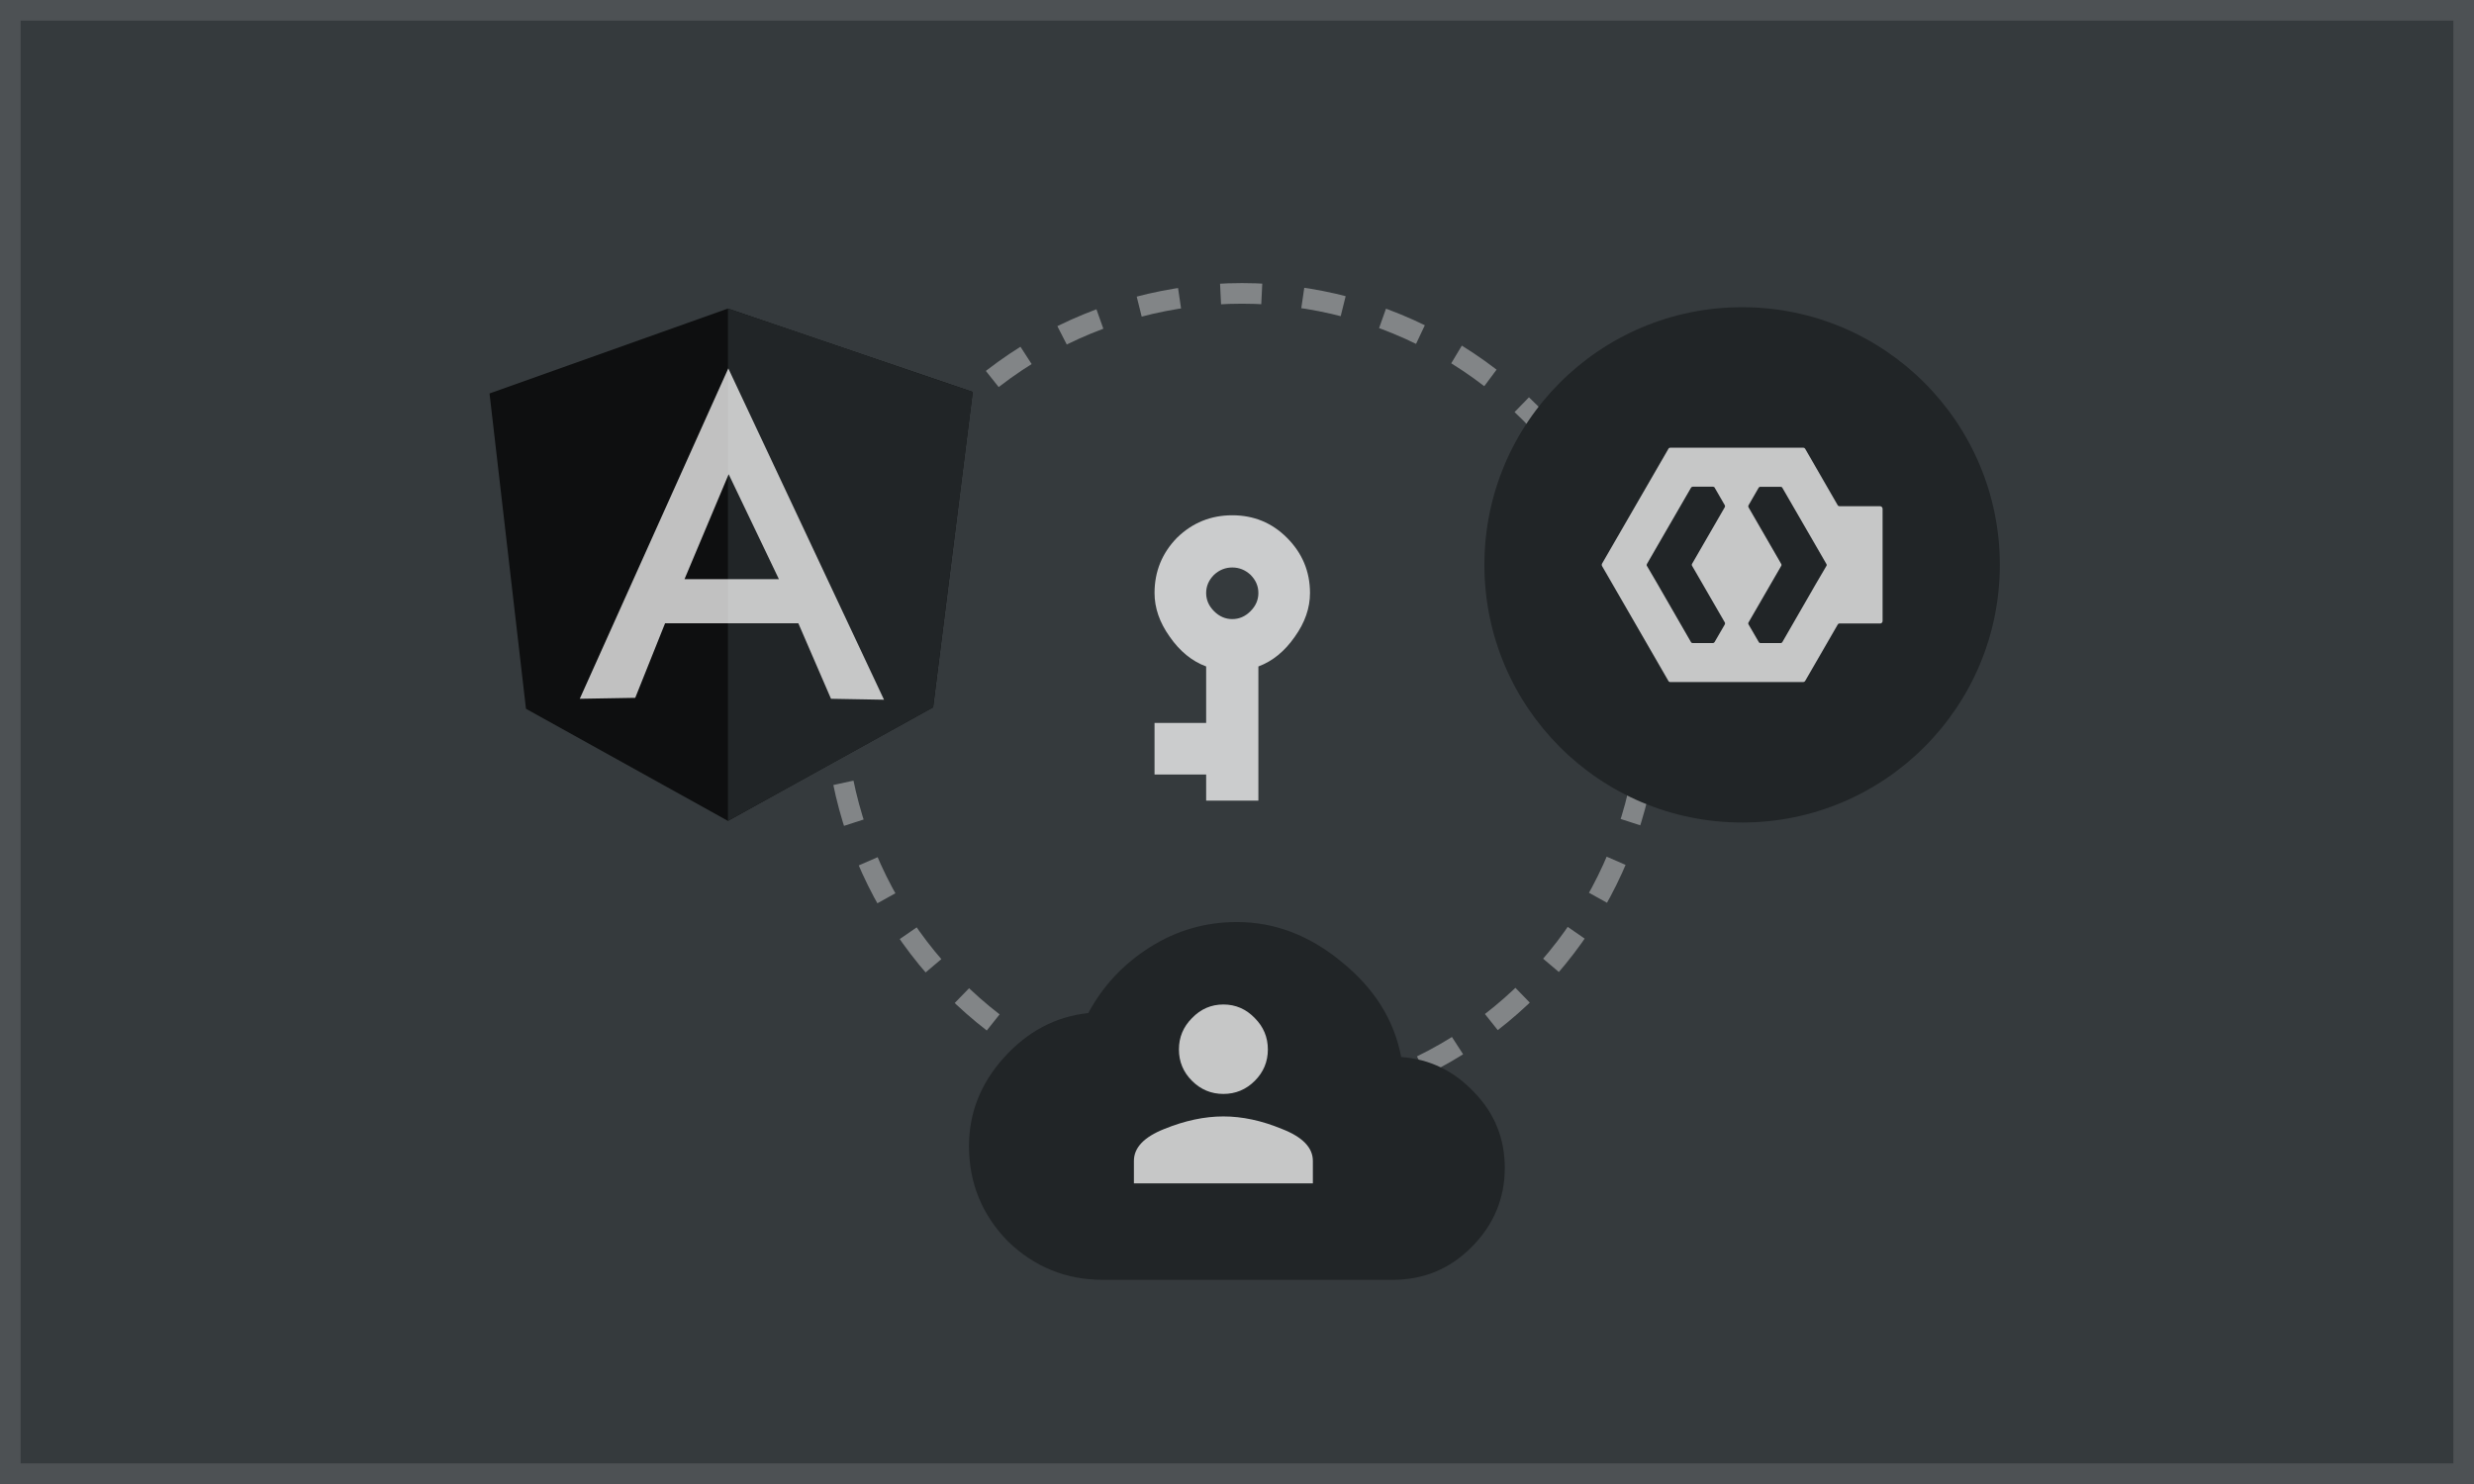 <svg width="120" height="72" viewBox="0 0 120 72" fill="none" xmlns="http://www.w3.org/2000/svg">
<rect width="120" height="72" fill="#121212"/>
<rect width="120" height="72" fill="white" fill-opacity="0.16"/>
<rect width="120" height="72" fill="#1464A5" fill-opacity="0.06"/>
<rect x="0.5" y="0.5" width="119" height="71" stroke="white" stroke-opacity="0.12"/>
<circle cx="60.245" cy="33.98" r="19.745" stroke="white" stroke-opacity="0.38" stroke-dasharray="2 2"/>
<g clip-path="url(#clip0_148_898)">
<path d="M23.744 19.09L35.308 14.97L47.182 19.016L45.26 34.315L35.308 39.827L25.512 34.388L23.744 19.09Z" fill="black" fill-opacity="0.74"/>
<path d="M47.182 19.016L35.308 14.97V39.827L45.26 34.324L47.182 19.016Z" fill="#212527"/>
<path d="M35.326 17.872L28.121 33.903L30.812 33.857L32.259 30.241H35.335H35.344H38.723L40.307 33.903L42.879 33.949L35.326 17.872ZM35.344 23.008L37.78 28.099H35.445H35.326H33.202L35.344 23.008Z" fill="white" fill-opacity="0.74"/>
</g>
<g clip-path="url(#clip1_148_898)">
<path d="M84.5 39.906C91.404 39.906 97 34.309 97 27.405C97 20.502 91.404 14.905 84.5 14.905C77.596 14.905 72 20.502 72 27.405C72 34.309 77.596 39.906 84.5 39.906Z" fill="#212527"/>
<path d="M91.194 24.561H89.227C89.19 24.561 89.153 24.542 89.136 24.51L87.557 21.771C87.537 21.739 87.503 21.72 87.464 21.72H81.019C80.982 21.72 80.945 21.739 80.928 21.771L79.285 24.613L77.703 27.352C77.686 27.384 77.686 27.423 77.703 27.457L79.285 30.196L80.926 33.04C80.943 33.072 80.98 33.094 81.016 33.092H87.464C87.501 33.092 87.537 33.072 87.557 33.04L89.139 30.301C89.156 30.269 89.192 30.247 89.229 30.25H91.197C91.263 30.25 91.314 30.196 91.314 30.133V24.681C91.311 24.615 91.258 24.561 91.194 24.561ZM83.658 30.301L83.162 31.155C83.155 31.168 83.143 31.18 83.13 31.187C83.116 31.195 83.101 31.2 83.084 31.2H82.1C82.066 31.2 82.034 31.182 82.019 31.151L80.552 28.604L80.408 28.353L79.881 27.452C79.874 27.44 79.869 27.425 79.871 27.408C79.871 27.393 79.876 27.376 79.883 27.364L80.413 26.446L82.022 23.663C82.039 23.634 82.071 23.614 82.103 23.614H83.084C83.101 23.614 83.118 23.619 83.135 23.626C83.147 23.634 83.16 23.643 83.167 23.658L83.663 24.517C83.677 24.547 83.675 24.583 83.658 24.61L82.068 27.364C82.061 27.376 82.059 27.391 82.059 27.403C82.059 27.418 82.064 27.43 82.068 27.442L83.658 30.194C83.68 30.23 83.677 30.269 83.658 30.301ZM88.592 27.452L88.064 28.353L87.92 28.604L86.453 31.151C86.436 31.18 86.407 31.2 86.373 31.2H85.389C85.372 31.2 85.357 31.195 85.342 31.187C85.33 31.18 85.318 31.17 85.311 31.155L84.815 30.301C84.793 30.269 84.793 30.23 84.812 30.198L86.402 27.447C86.409 27.435 86.412 27.42 86.412 27.408C86.412 27.393 86.407 27.381 86.402 27.369L84.812 24.615C84.795 24.586 84.793 24.552 84.808 24.522L85.303 23.663C85.311 23.651 85.323 23.638 85.335 23.631C85.35 23.621 85.367 23.619 85.386 23.619H86.373C86.407 23.619 86.439 23.636 86.453 23.668L88.062 26.451L88.592 27.369C88.599 27.384 88.604 27.398 88.604 27.413C88.604 27.423 88.599 27.437 88.592 27.452Z" fill="white" fill-opacity="0.74"/>
</g>
<path d="M58.887 27.887C58.632 28.142 58.504 28.437 58.504 28.771C58.504 29.105 58.632 29.399 58.887 29.654C59.142 29.91 59.437 30.037 59.771 30.037C60.105 30.037 60.399 29.91 60.654 29.654C60.91 29.399 61.037 29.105 61.037 28.771C61.037 28.437 60.91 28.142 60.654 27.887C60.399 27.651 60.105 27.533 59.771 27.533C59.437 27.533 59.142 27.651 58.887 27.887ZM61.037 32.335L61.037 38.846H58.504V37.579H56L56 35.075L58.504 35.075L58.504 32.335C57.817 32.08 57.227 31.599 56.736 30.892C56.245 30.204 56 29.497 56 28.771C56 27.73 56.363 26.836 57.09 26.09C57.836 25.363 58.73 25 59.771 25C60.812 25 61.695 25.363 62.422 26.09C63.168 26.836 63.541 27.73 63.541 28.771C63.541 29.497 63.296 30.204 62.805 30.892C62.314 31.599 61.725 32.08 61.037 32.335Z" fill="white" fill-opacity="0.74"/>
<path d="M67.963 51.283C69.351 51.384 70.535 51.96 71.517 53.009C72.498 54.024 72.989 55.242 72.989 56.663C72.989 58.152 72.447 59.438 71.364 60.521C70.315 61.57 69.046 62.094 67.557 62.094H53.497C51.704 62.094 50.164 61.468 48.878 60.216C47.626 58.931 47 57.391 47 55.597C47 54.007 47.558 52.586 48.675 51.334C49.826 50.048 51.196 49.32 52.786 49.151C53.497 47.831 54.495 46.765 55.781 45.953C57.067 45.141 58.472 44.735 59.994 44.735C61.822 44.735 63.514 45.378 65.07 46.664C66.661 47.95 67.625 49.489 67.963 51.283Z" fill="#212527"/>
<path d="M56.472 54.775C57.47 54.369 58.426 54.166 59.34 54.166C60.254 54.166 61.201 54.369 62.182 54.775C63.181 55.164 63.68 55.68 63.68 56.323V57.415H55V56.323C55 55.68 55.491 55.164 56.472 54.775ZM60.863 52.44C60.44 52.863 59.932 53.075 59.34 53.075C58.748 53.075 58.24 52.863 57.817 52.44C57.394 52.017 57.183 51.51 57.183 50.917C57.183 50.325 57.394 49.818 57.817 49.395C58.24 48.955 58.748 48.735 59.34 48.735C59.932 48.735 60.44 48.955 60.863 49.395C61.286 49.818 61.497 50.325 61.497 50.917C61.497 51.51 61.286 52.017 60.863 52.44Z" fill="white" fill-opacity="0.74"/>
<defs>
<clipPath id="clip0_148_898">
<rect width="25" height="25" fill="white" transform="translate(23 14.905)"/>
</clipPath>
<clipPath id="clip1_148_898">
<rect width="25" height="25" fill="white" transform="translate(72 14.905)"/>
</clipPath>
</defs>
</svg>
